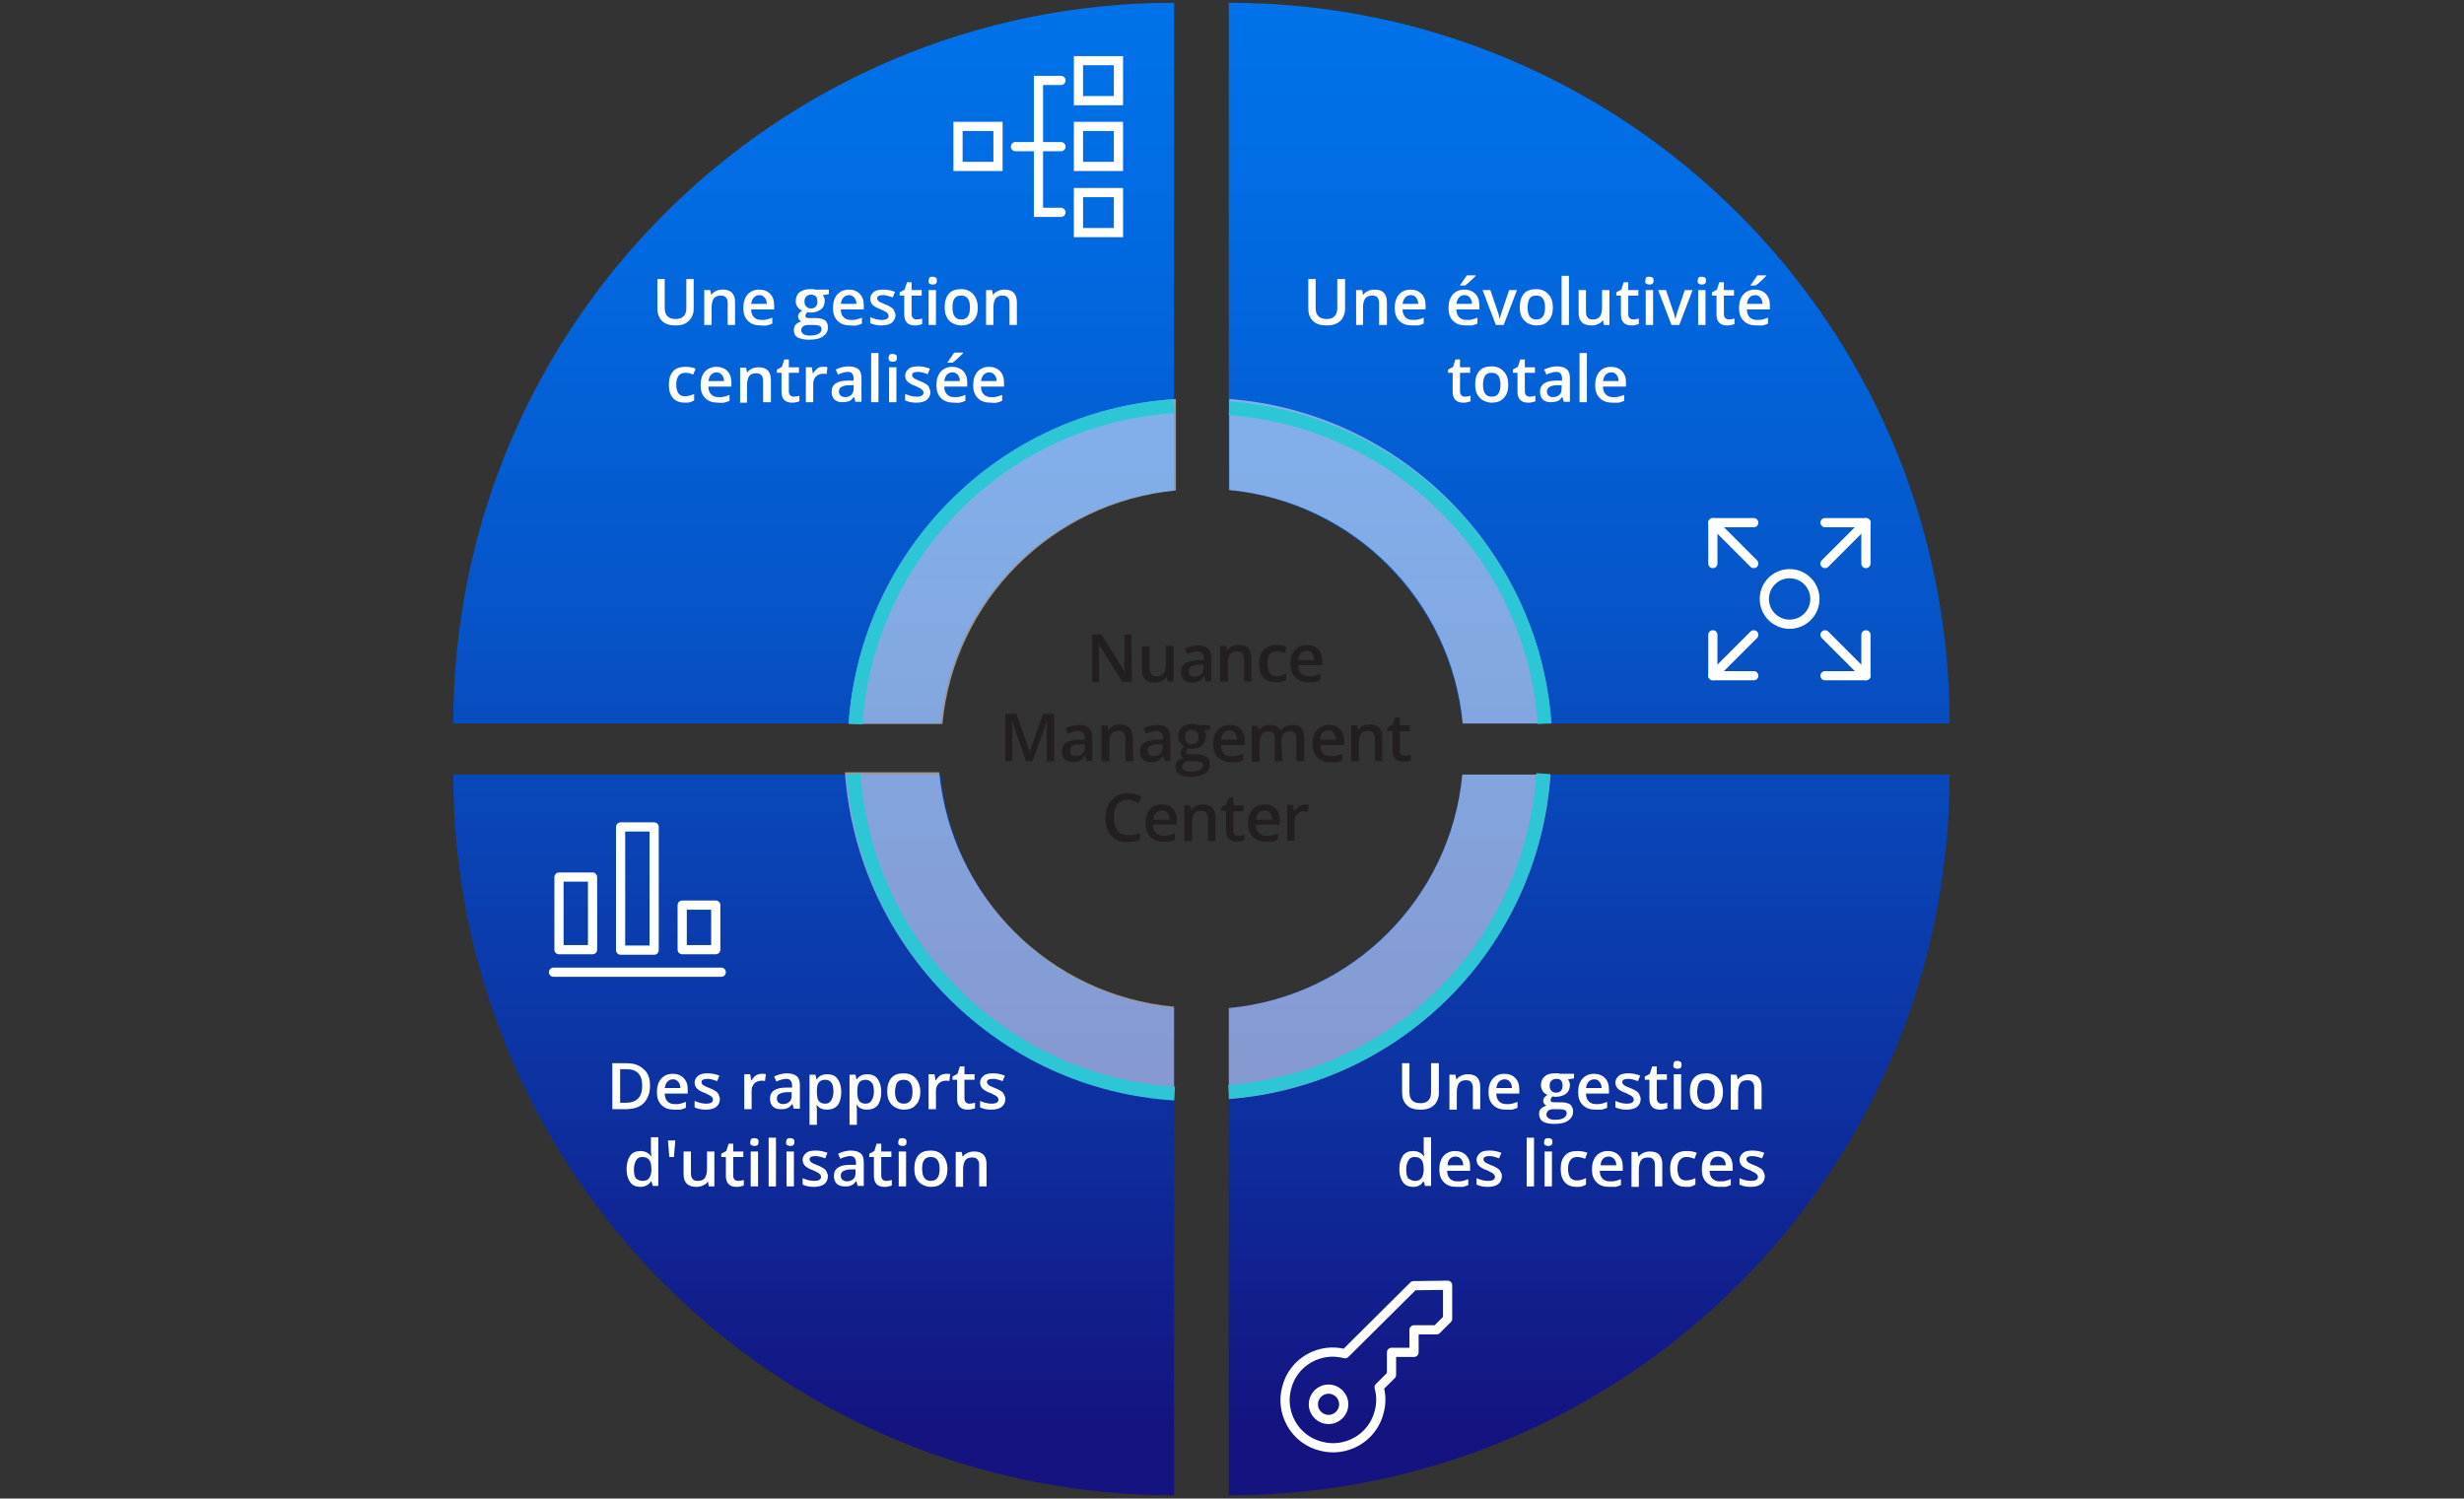 <?xml version="1.0" encoding="utf-8"?>
<!-- Generator: Adobe Illustrator 27.1.1, SVG Export Plug-In . SVG Version: 6.00 Build 0)  -->
<svg version="1.1" id="Layer_1" xmlns="http://www.w3.org/2000/svg" xmlns:xlink="http://www.w3.org/1999/xlink" x="0px" y="0px"
	 viewBox="0 0 536 326" style="enable-background:new 0 0 536 326;" xml:space="preserve">
<rect x="0" y="0" width="536" height="326" fill="#333333" stroke="none"/>
<style type="text/css">
	.st0{fill:url(#SVGID_1_);}
	.st1{fill:url(#SVGID_00000036931364867108033200000015259277505181785993_);}
	.st2{fill:url(#SVGID_00000033339127449176871890000010169187701661661853_);}
	.st3{fill:url(#SVGID_00000121277279571506375790000000658182063993252494_);}
	.st4{opacity:0.5;fill:#FFFFFF;enable-background:new    ;}
	.st5{fill:none;stroke:#2DC6D6;stroke-width:3;stroke-miterlimit:10;}
	.st6{fill:#231F20;}
	.st7{fill:none;stroke:#2DC6D6;stroke-width:3;stroke-linejoin:bevel;}
	.st8{fill:none;stroke:#FFFFFF;stroke-width:2;stroke-linecap:round;stroke-linejoin:round;}
	.st9{fill:none;stroke:#FFFFFF;stroke-width:2;stroke-linecap:round;stroke-miterlimit:10;}
	.st10{fill:#FFFFFF;}
</style>
<linearGradient id="SVGID_1_" gradientUnits="userSpaceOnUse" x1="177" y1="516.88" x2="177" y2="827.98" gradientTransform="matrix(1 0 0 1 0 -516)">
	<stop  offset="0" style="stop-color:#0073EA"/>
	<stop  offset="0.16" style="stop-color:#016AE1"/>
	<stop  offset="0.43" style="stop-color:#0654C8"/>
	<stop  offset="0.76" style="stop-color:#0D31A1"/>
	<stop  offset="1" style="stop-color:#141380"/>
</linearGradient>
<path class="st0" d="M204.6,168.5h-106c0,86.6,70.2,156.8,156.8,156.8v-106C228.5,216.8,207.2,195.4,204.6,168.5L204.6,168.5z"/>
<linearGradient id="SVGID_00000084517403895738845730000013798464051854967950_" gradientUnits="userSpaceOnUse" x1="177" y1="516.88" x2="177" y2="827.98" gradientTransform="matrix(1 0 0 1 0 -516)">
	<stop  offset="0" style="stop-color:#0073EA"/>
	<stop  offset="0.16" style="stop-color:#016AE1"/>
	<stop  offset="0.43" style="stop-color:#0654C8"/>
	<stop  offset="0.76" style="stop-color:#0D31A1"/>
	<stop  offset="1" style="stop-color:#141380"/>
</linearGradient>
<path style="fill:url(#SVGID_00000084517403895738845730000013798464051854967950_);" d="M255.4,106.7V0.6
	c-86.6,0-156.8,70.2-156.8,156.8h106C207.2,130.6,228.5,109.2,255.4,106.7z"/>
<linearGradient id="SVGID_00000075163896140572831510000007926194960190753976_" gradientUnits="userSpaceOnUse" x1="345.7" y1="516.88" x2="345.7" y2="827.98" gradientTransform="matrix(1 0 0 1 0 -516)">
	<stop  offset="0" style="stop-color:#0073EA"/>
	<stop  offset="0.16" style="stop-color:#016AE1"/>
	<stop  offset="0.43" style="stop-color:#0654C8"/>
	<stop  offset="0.76" style="stop-color:#0D31A1"/>
	<stop  offset="1" style="stop-color:#141380"/>
</linearGradient>
<path style="fill:url(#SVGID_00000075163896140572831510000007926194960190753976_);" d="M318.1,157.4h106
	c0-86.6-70.2-156.8-156.8-156.8v106C294.1,109.2,315.5,130.6,318.1,157.4L318.1,157.4z"/>
<linearGradient id="SVGID_00000116919302489742710470000011574720728250900150_" gradientUnits="userSpaceOnUse" x1="345.7" y1="516.88" x2="345.7" y2="827.98" gradientTransform="matrix(1 0 0 1 0 -516)">
	<stop  offset="0" style="stop-color:#0073EA"/>
	<stop  offset="0.16" style="stop-color:#016AE1"/>
	<stop  offset="0.43" style="stop-color:#0654C8"/>
	<stop  offset="0.76" style="stop-color:#0D31A1"/>
	<stop  offset="1" style="stop-color:#141380"/>
</linearGradient>
<path style="fill:url(#SVGID_00000116919302489742710470000011574720728250900150_);" d="M267.3,219.3v106
	c86.6,0,156.8-70.2,156.8-156.8h-106C315.5,195.4,294.1,216.7,267.3,219.3L267.3,219.3z"/>
<path class="st4" d="M184.6,157.5H205c2.6-26.9,23.9-48.2,50.8-50.8V86.8C217.7,89.2,187.3,119.5,184.6,157.5z"/>
<path class="st4" d="M337.3,168.5h-19.2c-2.5,26.9-23.9,48.3-50.8,50.8v19.8C304.8,236.2,334.7,206.1,337.3,168.5z"/>
<path class="st4" d="M337.4,157.4c-2.6-37.6-32.5-67.7-70-70.6v19.8c26.9,2.5,48.3,23.9,50.8,50.8H337.4z"/>
<path class="st4" d="M204.3,168h-20.5c2.7,38.2,33.3,68.7,71.6,71v-20C228.4,216.5,206.9,195.1,204.3,168z"/>
<path class="st5" d="M255.3,88.4c-37.1,2.3-66.6,32.1-69.2,69.1"/>
<path class="st5" d="M267.3,237.5c36.6-2.8,65.9-32,68.4-69.2"/>
<path class="st5" d="M336,157.4c-2.6-36.7-32-65.8-68.6-68.6"/>
<g>
	<path class="st6" d="M246.2,148.3h-2.1l-5.1-8.2h0v0.5c0.1,0.9,0.1,1.7,0.1,2.4v5.4h-1.5V138h2l5.1,8.2l0,0c0-0.1,0-0.5-0.1-1.2
		s0-1.2,0-1.6V138h1.5L246.2,148.3L246.2,148.3z"/>
	<path class="st6" d="M254,148.3l-0.2-1h-0.1c-0.2,0.4-0.6,0.6-1,0.9c-0.4,0.2-0.9,0.3-1.5,0.3c-0.9,0-1.6-0.2-2.1-0.7
		s-0.7-1.2-0.7-2.1v-5.1h1.7v4.8c0,0.6,0.1,1,0.4,1.3c0.2,0.3,0.6,0.4,1.1,0.4c0.7,0,1.2-0.2,1.5-0.6c0.3-0.4,0.5-1.1,0.5-2.1v-3.9
		h1.7v7.8L254,148.3L254,148.3z"/>
	<path class="st6" d="M262.3,148.3l-0.3-1.1h-0.1c-0.4,0.5-0.8,0.8-1.1,1s-0.9,0.3-1.5,0.3c-0.8,0-1.4-0.2-1.8-0.6s-0.6-1-0.6-1.8
		s0.3-1.4,0.9-1.8s1.5-0.6,2.7-0.7h1.4v-0.4c0-0.5-0.1-0.9-0.4-1.1s-0.6-0.4-1.1-0.4c-0.4,0-0.8,0.1-1.1,0.2s-0.7,0.3-1.1,0.4
		l-0.5-1.2c0.4-0.2,0.9-0.4,1.4-0.5s1-0.2,1.4-0.2c1,0,1.7,0.2,2.2,0.6c0.5,0.4,0.8,1.1,0.8,2v5.2L262.3,148.3L262.3,148.3z
		 M259.8,147.2c0.6,0,1.1-0.2,1.5-0.5s0.5-0.8,0.5-1.4v-0.7h-1c-0.8,0-1.4,0.2-1.7,0.4s-0.5,0.6-0.5,1.1c0,0.4,0.1,0.6,0.3,0.8
		S259.4,147.2,259.8,147.2L259.8,147.2z"/>
	<path class="st6" d="M272.3,148.3h-1.7v-4.8c0-0.6-0.1-1.1-0.4-1.4s-0.6-0.4-1.1-0.4c-0.7,0-1.2,0.2-1.5,0.6
		c-0.3,0.4-0.5,1.1-0.5,2.1v3.9h-1.7v-7.8h1.3l0.2,1h0.1c0.2-0.4,0.6-0.7,1-0.9s0.9-0.3,1.4-0.3c1.9,0,2.8,0.9,2.8,2.9v5.1H272.3z"
		/>
	<path class="st6" d="M277.5,148.4c-1.2,0-2.1-0.3-2.7-1s-0.9-1.7-0.9-3s0.3-2.3,1-3s1.6-1.1,2.8-1.1c0.8,0,1.6,0.1,2.2,0.5
		l-0.5,1.3c-0.7-0.3-1.3-0.4-1.7-0.4c-1.4,0-2,0.9-2,2.7c0,0.9,0.2,1.5,0.5,2s0.8,0.7,1.5,0.7s1.4-0.2,2.1-0.6v1.4
		c-0.3,0.2-0.6,0.3-1,0.4S278,148.4,277.5,148.4L277.5,148.4z"/>
	<path class="st6" d="M284.6,148.4c-1.2,0-2.2-0.4-2.9-1.1c-0.7-0.7-1-1.7-1-2.9s0.3-2.3,1-3c0.6-0.7,1.5-1.1,2.6-1.1
		c1,0,1.8,0.3,2.4,0.9s0.9,1.5,0.9,2.6v0.9h-5.2c0,0.8,0.2,1.3,0.6,1.8c0.4,0.4,0.9,0.6,1.6,0.6c0.5,0,0.9,0,1.3-0.1
		s0.8-0.2,1.3-0.4v1.4c-0.4,0.2-0.8,0.3-1.2,0.4C285.6,148.4,285.1,148.5,284.6,148.4L284.6,148.4z M284.3,141.6
		c-0.5,0-1,0.2-1.3,0.5s-0.5,0.8-0.6,1.5h3.5c0-0.6-0.2-1.1-0.5-1.5S284.8,141.6,284.3,141.6L284.3,141.6z"/>
	<path class="st6" d="M223.2,165.6l-3-8.6h-0.1c0.1,1.3,0.1,2.5,0.1,3.6v5h-1.5v-10.3h2.4l2.9,8.2l0,0l2.9-8.2h2.4v10.3h-1.6v-5.1
		c0-0.5,0-1.2,0-2s0.1-1.3,0.1-1.5h-0.1l-3.1,8.6H223.2L223.2,165.6z"/>
	<path class="st6" d="M236.4,165.6l-0.3-1.1H236c-0.4,0.5-0.8,0.8-1.1,1s-0.9,0.3-1.5,0.3c-0.8,0-1.4-0.2-1.8-0.6s-0.6-1-0.6-1.8
		s0.3-1.4,0.9-1.8c0.6-0.4,1.5-0.6,2.7-0.7h1.4v-0.4c0-0.5-0.1-0.9-0.4-1.1c-0.2-0.2-0.6-0.4-1.1-0.4c-0.4,0-0.8,0.1-1.1,0.2
		s-0.7,0.3-1.1,0.4l-0.5-1.2c0.4-0.2,0.9-0.4,1.4-0.5s1-0.2,1.4-0.2c1,0,1.7,0.2,2.2,0.6c0.5,0.4,0.8,1.1,0.8,2v5.2L236.4,165.6
		L236.4,165.6z M234,164.5c0.6,0,1.1-0.2,1.4-0.5c0.4-0.3,0.6-0.8,0.6-1.4v-0.7h-1c-0.8,0-1.4,0.2-1.7,0.4c-0.4,0.2-0.5,0.6-0.5,1.1
		c0,0.4,0.1,0.6,0.3,0.8C233.3,164.4,233.6,164.5,234,164.5L234,164.5z"/>
	<path class="st6" d="M246.5,165.6h-1.7v-4.8c0-0.6-0.1-1.1-0.4-1.4s-0.6-0.4-1.1-0.4c-0.7,0-1.2,0.2-1.5,0.6
		c-0.3,0.4-0.5,1.1-0.5,2.1v3.9h-1.7v-7.8h1.3l0.2,1h0.1c0.2-0.4,0.6-0.7,1-0.9s0.9-0.3,1.4-0.3c1.9,0,2.8,0.9,2.8,2.9L246.5,165.6
		L246.5,165.6z"/>
	<path class="st6" d="M253.4,165.6l-0.3-1.1H253c-0.4,0.5-0.8,0.8-1.1,1s-0.9,0.3-1.5,0.3c-0.8,0-1.4-0.2-1.8-0.6s-0.6-1-0.6-1.8
		s0.3-1.4,0.9-1.8c0.6-0.4,1.5-0.6,2.7-0.7h1.4v-0.4c0-0.5-0.1-0.9-0.4-1.1c-0.2-0.2-0.6-0.4-1.1-0.4c-0.4,0-0.8,0.1-1.1,0.2
		s-0.7,0.3-1.1,0.4l-0.5-1.2c0.4-0.2,0.9-0.4,1.4-0.5s1-0.2,1.4-0.2c1,0,1.7,0.2,2.2,0.6c0.5,0.4,0.8,1.1,0.8,2v5.2L253.4,165.6
		L253.4,165.6z M250.9,164.5c0.6,0,1.1-0.2,1.4-0.5c0.4-0.3,0.6-0.8,0.6-1.4v-0.7h-1c-0.8,0-1.4,0.2-1.7,0.4
		c-0.4,0.2-0.5,0.6-0.5,1.1c0,0.4,0.1,0.6,0.3,0.8C250.2,164.4,250.5,164.5,250.9,164.5L250.9,164.5z"/>
	<path class="st6" d="M263.2,157.8v0.9l-1.3,0.2c0.1,0.2,0.2,0.4,0.3,0.6s0.1,0.5,0.1,0.8c0,0.8-0.3,1.4-0.8,1.9s-1.3,0.7-2.3,0.7
		c-0.2,0-0.5,0-0.7-0.1c-0.4,0.2-0.5,0.5-0.5,0.8c0,0.2,0.1,0.3,0.2,0.4s0.5,0.1,0.9,0.1h1.4c0.9,0,1.5,0.2,2,0.6
		c0.5,0.4,0.7,0.9,0.7,1.6c0,0.9-0.4,1.6-1.1,2s-1.8,0.7-3.2,0.7c-1.1,0-1.9-0.2-2.4-0.6c-0.6-0.4-0.8-0.9-0.8-1.6
		c0-0.5,0.1-0.9,0.5-1.2c0.3-0.3,0.7-0.6,1.3-0.7c-0.2-0.1-0.4-0.2-0.5-0.4s-0.2-0.4-0.2-0.7s0.1-0.5,0.2-0.7s0.4-0.4,0.7-0.6
		c-0.4-0.2-0.7-0.5-1-0.9s-0.4-0.9-0.4-1.4c0-0.9,0.3-1.5,0.8-2s1.3-0.7,2.3-0.7c0.2,0,0.5,0,0.7,0.1s0.4,0.1,0.5,0.1L263.2,157.8
		L263.2,157.8z M257.1,166.8c0,0.4,0.2,0.6,0.5,0.8s0.8,0.3,1.4,0.3c0.9,0,1.6-0.1,2-0.4c0.4-0.3,0.7-0.6,0.7-1
		c0-0.3-0.1-0.6-0.4-0.7s-0.7-0.2-1.4-0.2h-1.2c-0.5,0-0.9,0.1-1.1,0.3S257.1,166.5,257.1,166.8L257.1,166.8z M257.8,160.4
		c0,0.5,0.1,0.9,0.4,1.1c0.2,0.3,0.6,0.4,1.1,0.4c1,0,1.4-0.5,1.4-1.5c0-0.5-0.1-0.9-0.4-1.2c-0.2-0.3-0.6-0.4-1.1-0.4
		s-0.8,0.1-1.1,0.4S257.8,159.8,257.8,160.4L257.8,160.4z"/>
	<path class="st6" d="M267.8,165.8c-1.2,0-2.2-0.4-2.9-1.1c-0.7-0.7-1-1.7-1-2.9s0.3-2.3,1-3c0.6-0.7,1.5-1.1,2.6-1.1
		c1,0,1.8,0.3,2.4,0.9c0.6,0.6,0.9,1.5,0.9,2.6v0.9h-5.2c0,0.8,0.2,1.3,0.6,1.8c0.4,0.4,0.9,0.6,1.6,0.6c0.5,0,0.9,0,1.3-0.1
		s0.8-0.2,1.3-0.4v1.4c-0.4,0.2-0.8,0.3-1.2,0.4C268.8,165.8,268.3,165.8,267.8,165.8L267.8,165.8z M267.5,158.9
		c-0.5,0-1,0.2-1.3,0.5s-0.5,0.8-0.6,1.5h3.5c0-0.6-0.2-1.1-0.5-1.5S268,158.9,267.5,158.9L267.5,158.9z"/>
	<path class="st6" d="M279,165.6h-1.7v-4.8c0-0.6-0.1-1-0.3-1.3c-0.2-0.3-0.6-0.4-1.1-0.4c-0.6,0-1.1,0.2-1.4,0.6
		c-0.3,0.4-0.5,1.1-0.5,2.1v3.9h-1.7v-7.8h1.3l0.2,1h0.1c0.2-0.4,0.5-0.7,0.9-0.9s0.9-0.3,1.4-0.3c1.2,0,2,0.4,2.4,1.2h0.1
		c0.2-0.4,0.5-0.7,1-0.9s0.9-0.3,1.4-0.3c0.9,0,1.6,0.2,2,0.7s0.6,1.2,0.6,2.1v5.1H282v-4.8c0-0.6-0.1-1-0.3-1.3
		c-0.2-0.3-0.6-0.4-1.1-0.4c-0.6,0-1.1,0.2-1.4,0.6c-0.3,0.4-0.5,1-0.5,1.9L279,165.6L279,165.6z"/>
	<path class="st6" d="M289.3,165.8c-1.2,0-2.2-0.4-2.8-1.1c-0.7-0.7-1-1.7-1-2.9s0.3-2.3,1-3s1.5-1.1,2.6-1.1c1,0,1.8,0.3,2.4,0.9
		s0.9,1.5,0.9,2.6v0.9h-5.2c0,0.8,0.2,1.3,0.6,1.8c0.4,0.4,0.9,0.6,1.6,0.6c0.5,0,0.9,0,1.3-0.1s0.8-0.2,1.3-0.4v1.4
		c-0.4,0.2-0.8,0.3-1.2,0.4C290.3,165.8,289.8,165.8,289.3,165.8L289.3,165.8z M289,158.9c-0.5,0-1,0.2-1.3,0.5s-0.5,0.8-0.6,1.5
		h3.5c0-0.6-0.2-1.1-0.5-1.5S289.5,158.9,289,158.9L289,158.9z"/>
	<path class="st6" d="M300.8,165.6h-1.7v-4.8c0-0.6-0.1-1.1-0.4-1.4s-0.6-0.4-1.1-0.4c-0.7,0-1.2,0.2-1.5,0.6
		c-0.3,0.4-0.5,1.1-0.5,2.1v3.9h-1.7v-7.8h1.3l0.2,1h0.1c0.2-0.4,0.6-0.7,1-0.9s0.9-0.3,1.4-0.3c1.9,0,2.8,0.9,2.8,2.9v5.1H300.8z"
		/>
	<path class="st6" d="M305.7,164.4c0.4,0,0.8-0.1,1.2-0.2v1.2c-0.2,0.1-0.4,0.1-0.7,0.2c-0.3,0.1-0.6,0.1-0.9,0.1
		c-1.6,0-2.4-0.8-2.4-2.5V159h-1.1v-0.7l1.1-0.6l0.6-1.6h1v1.7h2.2v1.3h-2.2v4.2c0,0.4,0.1,0.7,0.3,0.9
		C305.1,164.3,305.4,164.4,305.7,164.4L305.7,164.4z"/>
	<path class="st6" d="M245.4,174c-1,0-1.7,0.3-2.3,1s-0.8,1.6-0.8,2.8s0.3,2.2,0.8,2.9s1.3,1,2.3,1c0.4,0,0.9,0,1.3-0.1
		c0.4-0.1,0.8-0.2,1.3-0.3v1.4c-0.8,0.3-1.7,0.5-2.8,0.5c-1.5,0-2.7-0.5-3.5-1.4s-1.2-2.2-1.2-3.9c0-1.1,0.2-2,0.6-2.8
		s1-1.4,1.7-1.9c0.7-0.4,1.6-0.6,2.6-0.6c1.1,0,2,0.2,2.9,0.7l-0.6,1.4c-0.4-0.2-0.7-0.3-1.1-0.4C246.2,174,245.8,174,245.4,174
		L245.4,174z"/>
	<path class="st6" d="M253.1,183.1c-1.2,0-2.2-0.4-2.9-1.1c-0.7-0.7-1-1.7-1-2.9s0.3-2.3,0.9-3c0.6-0.7,1.5-1.1,2.6-1.1
		c1,0,1.8,0.3,2.4,0.9c0.6,0.6,0.9,1.5,0.9,2.6v0.9h-5.2c0,0.8,0.2,1.3,0.6,1.8c0.4,0.4,0.9,0.6,1.6,0.6c0.5,0,0.9,0,1.3-0.1
		c0.4-0.1,0.8-0.2,1.3-0.4v1.4c-0.4,0.2-0.8,0.3-1.2,0.4C254.1,183.1,253.6,183.1,253.1,183.1L253.1,183.1z M252.8,176.3
		c-0.5,0-0.9,0.2-1.3,0.5s-0.5,0.8-0.6,1.5h3.5c0-0.6-0.2-1.1-0.5-1.5S253.3,176.3,252.8,176.3L252.8,176.3z"/>
	<path class="st6" d="M264.5,183h-1.7v-4.8c0-0.6-0.1-1.1-0.4-1.4s-0.6-0.4-1.1-0.4c-0.7,0-1.2,0.2-1.5,0.6
		c-0.3,0.4-0.5,1.1-0.5,2.1v3.9h-1.7v-7.8h1.3l0.2,1h0.1c0.2-0.4,0.6-0.7,1-0.9s0.9-0.3,1.4-0.3c1.9,0,2.8,0.9,2.8,2.9v5.1H264.5z"
		/>
	<path class="st6" d="M269.5,181.8c0.4,0,0.8-0.1,1.2-0.2v1.2c-0.2,0.1-0.4,0.1-0.7,0.2c-0.3,0.1-0.6,0.1-0.9,0.1
		c-1.6,0-2.4-0.8-2.4-2.5v-4.2h-1.1v-0.7l1.1-0.6l0.6-1.6h1v1.7h2.2v1.3h-2.2v4.2c0,0.4,0.1,0.7,0.3,0.9
		C268.9,181.7,269.1,181.8,269.5,181.8z"/>
	<path class="st6" d="M275.4,183.1c-1.2,0-2.2-0.4-2.9-1.1c-0.7-0.7-1-1.7-1-2.9s0.3-2.3,1-3c0.6-0.7,1.5-1.1,2.6-1.1
		c1,0,1.8,0.3,2.4,0.9c0.6,0.6,0.9,1.5,0.9,2.6v0.9h-5.2c0,0.8,0.2,1.3,0.6,1.8c0.4,0.4,0.9,0.6,1.6,0.6c0.5,0,0.9,0,1.3-0.1
		s0.8-0.2,1.3-0.4v1.4c-0.4,0.2-0.8,0.3-1.2,0.4C276.4,183.1,275.9,183.1,275.4,183.1L275.4,183.1z M275.1,176.3
		c-0.5,0-1,0.2-1.3,0.5s-0.5,0.8-0.6,1.5h3.5c0-0.6-0.2-1.1-0.5-1.5S275.6,176.3,275.1,176.3L275.1,176.3z"/>
	<path class="st6" d="M283.9,175c0.3,0,0.6,0,0.8,0.1l-0.2,1.5c-0.2-0.1-0.5-0.1-0.7-0.1c-0.7,0-1.2,0.2-1.6,0.6s-0.6,1-0.6,1.7v4.1
		H280v-7.8h1.3l0.2,1.4h0.1c0.3-0.5,0.6-0.8,1-1.1C283,175.2,283.5,175,283.9,175L283.9,175z"/>
</g>
<path class="st7" d="M185.7,168.4c2.6,37.2,32.4,67.2,69.8,69.5"/>
<g>
	<line class="st8" x1="120.4" y1="211.5" x2="156.9" y2="211.5"/>
	<rect x="121.6" y="190.8" class="st8" width="7.3" height="15.8"/>
	<rect x="135" y="179.9" class="st8" width="7.3" height="26.8"/>
	<rect x="148.4" y="196.9" class="st8" width="7.3" height="9.7"/>
</g>
<g>
	<path class="st8" d="M307.5,279.7l-14.9,14.8c-5.5-1.5-11.3,1.8-12.7,7.4c-1.5,5.5,1.8,11.3,7.4,12.7c5.5,1.5,11.3-1.8,12.7-7.4
		c0.5-1.8,0.5-3.6,0-5.4l2.7-2.7v-4.9h4.9v-4.9h4.9l2.4-2.4v-7.3L307.5,279.7L307.5,279.7z"/>
	<circle class="st8" cx="289" cy="305.5" r="3.3"/>
</g>
<g>
	<line class="st8" x1="397" y1="122.6" x2="405.9" y2="113.7"/>
	<polyline class="st8" points="397,113.7 405.9,113.7 405.9,122.6 	"/>
	<line class="st8" x1="381.5" y1="122.6" x2="372.6" y2="113.7"/>
	<polyline class="st8" points="381.5,113.7 372.6,113.7 372.6,122.6 	"/>
	<line class="st8" x1="397" y1="138.1" x2="405.9" y2="147"/>
	<polyline class="st8" points="397,147 405.9,147 405.9,138.1 	"/>
	<line class="st8" x1="381.5" y1="138.1" x2="372.6" y2="147"/>
	<polyline class="st8" points="381.5,147 372.6,147 372.6,138.1 	"/>
	<circle class="st8" cx="389.3" cy="130.3" r="5.5"/>
</g>
<g>
	<rect x="234.6" y="41.9" class="st9" width="8.7" height="8.7"/>
	<rect x="234.6" y="27.5" class="st9" width="8.7" height="8.7"/>
	<rect x="208.4" y="27.5" class="st9" width="8.7" height="8.7"/>
	<rect x="234.6" y="13.2" class="st9" width="8.7" height="8.7"/>
	<line class="st9" x1="220.9" y1="31.9" x2="230.8" y2="31.9"/>
	<polyline class="st9" points="230.8,46.2 225.9,46.2 225.9,17.5 230.8,17.5 	"/>
</g>
<g>
	<path class="st10" d="M150.9,60.7v6.5c0,0.7-0.2,1.4-0.5,1.9s-0.8,1-1.4,1.3s-1.3,0.4-2.1,0.4c-1.2,0-2.2-0.3-2.9-1s-1-1.6-1-2.7
		v-6.4h1.6V67c0,0.8,0.2,1.4,0.6,1.8s1,0.6,1.8,0.6c1.5,0,2.3-0.8,2.3-2.4v-6.3H150.9z"/>
	<path class="st10" d="M159.9,70.7h-1.6V66c0-0.6-0.1-1-0.4-1.3s-0.6-0.4-1.1-0.4c-0.7,0-1.2,0.2-1.5,0.6s-0.5,1.1-0.5,2v3.8h-1.6
		v-7.6h1.3l0.2,1h0.1c0.2-0.4,0.6-0.6,1-0.8s0.9-0.3,1.4-0.3c1.8,0,2.7,0.9,2.7,2.8V70.7z"/>
	<path class="st10" d="M165.5,70.8c-1.2,0-2.1-0.3-2.8-1s-1-1.6-1-2.8c0-1.2,0.3-2.2,0.9-2.9s1.5-1.1,2.5-1.1c1,0,1.8,0.3,2.4,0.9
		s0.9,1.4,0.9,2.5v0.9h-5c0,0.7,0.2,1.3,0.6,1.7s0.9,0.6,1.6,0.6c0.4,0,0.9,0,1.2-0.1s0.8-0.2,1.2-0.4v1.3c-0.4,0.2-0.8,0.3-1.2,0.4
		S166,70.8,165.5,70.8z M165.2,64.2c-0.5,0-0.9,0.2-1.2,0.5s-0.5,0.8-0.6,1.4h3.4c0-0.6-0.2-1.1-0.5-1.4S165.7,64.2,165.2,64.2z"/>
	<path class="st10" d="M180.3,63.1V64l-1.3,0.2c0.1,0.2,0.2,0.4,0.3,0.6s0.1,0.5,0.1,0.7c0,0.8-0.3,1.4-0.8,1.8s-1.3,0.7-2.2,0.7
		c-0.2,0-0.5,0-0.7-0.1c-0.3,0.2-0.5,0.5-0.5,0.8c0,0.2,0.1,0.3,0.2,0.4s0.5,0.1,0.9,0.1h1.3c0.8,0,1.5,0.2,1.9,0.5s0.6,0.9,0.6,1.5
		c0,0.9-0.4,1.5-1.1,2s-1.7,0.7-3.1,0.7c-1,0-1.8-0.2-2.4-0.5s-0.8-0.9-0.8-1.6c0-0.5,0.1-0.9,0.4-1.2s0.7-0.5,1.2-0.7
		c-0.2-0.1-0.4-0.2-0.5-0.4s-0.2-0.4-0.2-0.6c0-0.3,0.1-0.5,0.2-0.7s0.4-0.4,0.7-0.6c-0.4-0.2-0.7-0.4-1-0.8s-0.4-0.8-0.4-1.3
		c0-0.8,0.3-1.5,0.8-1.9s1.3-0.7,2.2-0.7c0.2,0,0.4,0,0.7,0s0.4,0.1,0.5,0.1H180.3z M174.3,71.9c0,0.3,0.2,0.6,0.5,0.8
		s0.8,0.3,1.3,0.3c0.9,0,1.5-0.1,2-0.4s0.6-0.6,0.6-1c0-0.3-0.1-0.6-0.4-0.7s-0.7-0.2-1.3-0.2h-1.2c-0.5,0-0.8,0.1-1.1,0.3
		S174.3,71.5,174.3,71.9z M175,65.6c0,0.5,0.1,0.8,0.4,1.1s0.6,0.4,1,0.4c0.9,0,1.4-0.5,1.4-1.5c0-0.5-0.1-0.9-0.3-1.1
		s-0.6-0.4-1-0.4c-0.5,0-0.8,0.1-1.1,0.4S175,65.1,175,65.6z"/>
	<path class="st10" d="M185,70.8c-1.2,0-2.1-0.3-2.8-1s-1-1.6-1-2.8c0-1.2,0.3-2.2,0.9-2.9s1.5-1.1,2.5-1.1c1,0,1.8,0.3,2.4,0.9
		s0.9,1.4,0.9,2.5v0.9h-5c0,0.7,0.2,1.3,0.6,1.7s0.9,0.6,1.6,0.6c0.4,0,0.9,0,1.2-0.1s0.8-0.2,1.2-0.4v1.3c-0.4,0.2-0.8,0.3-1.2,0.4
		S185.5,70.8,185,70.8z M184.7,64.2c-0.5,0-0.9,0.2-1.2,0.5s-0.5,0.8-0.6,1.4h3.4c0-0.6-0.2-1.1-0.5-1.4S185.2,64.2,184.7,64.2z"/>
	<path class="st10" d="M194.8,68.5c0,0.7-0.3,1.3-0.8,1.7s-1.3,0.6-2.3,0.6c-1,0-1.8-0.2-2.4-0.5V69c0.9,0.4,1.7,0.6,2.5,0.6
		c1,0,1.5-0.3,1.5-0.9c0-0.2-0.1-0.4-0.2-0.5s-0.3-0.3-0.5-0.4s-0.6-0.3-1-0.5c-0.9-0.3-1.5-0.7-1.8-1s-0.5-0.8-0.5-1.3
		c0-0.6,0.3-1.1,0.8-1.5s1.2-0.5,2.1-0.5c0.9,0,1.7,0.2,2.5,0.5l-0.5,1.2c-0.8-0.3-1.5-0.5-2.1-0.5c-0.8,0-1.3,0.2-1.3,0.7
		c0,0.2,0.1,0.4,0.3,0.6s0.7,0.4,1.4,0.7c0.6,0.2,1.1,0.5,1.4,0.7s0.5,0.4,0.6,0.7S194.8,68.2,194.8,68.5z"/>
	<path class="st10" d="M199.4,69.5c0.4,0,0.8-0.1,1.2-0.2v1.2c-0.2,0.1-0.4,0.1-0.7,0.2s-0.6,0.1-0.9,0.1c-1.5,0-2.3-0.8-2.3-2.4
		v-4.1h-1v-0.7l1.1-0.6l0.5-1.6h1v1.7h2.2v1.2h-2.2v4c0,0.4,0.1,0.7,0.3,0.9S199,69.5,199.4,69.5z"/>
	<path class="st10" d="M202,61.1c0-0.3,0.1-0.5,0.2-0.7s0.4-0.2,0.7-0.2c0.3,0,0.5,0.1,0.7,0.2s0.2,0.4,0.2,0.7
		c0,0.3-0.1,0.5-0.2,0.6s-0.4,0.2-0.7,0.2c-0.3,0-0.5-0.1-0.7-0.2S202,61.4,202,61.1z M203.7,70.7H202v-7.6h1.6V70.7z"/>
	<path class="st10" d="M212.7,66.9c0,1.2-0.3,2.2-1,2.9s-1.5,1-2.6,1c-0.7,0-1.3-0.2-1.9-0.5s-1-0.8-1.3-1.4s-0.4-1.3-0.4-2.1
		c0-1.2,0.3-2.2,0.9-2.9s1.5-1,2.7-1c1.1,0,2,0.4,2.6,1.1S212.7,65.7,212.7,66.9z M207.2,66.9c0,1.7,0.6,2.6,1.9,2.6
		c1.3,0,1.9-0.9,1.9-2.6c0-1.7-0.6-2.6-1.9-2.6c-0.7,0-1.2,0.2-1.5,0.7S207.2,66,207.2,66.9z"/>
	<path class="st10" d="M221.2,70.7h-1.6V66c0-0.6-0.1-1-0.4-1.3s-0.6-0.4-1.1-0.4c-0.7,0-1.2,0.2-1.5,0.6s-0.5,1.1-0.5,2v3.8h-1.6
		v-7.6h1.3l0.2,1h0.1c0.2-0.4,0.6-0.6,1-0.8s0.9-0.3,1.4-0.3c1.8,0,2.7,0.9,2.7,2.8V70.7z"/>
	<path class="st10" d="M149,87.6c-1.1,0-2-0.3-2.6-1s-0.9-1.6-0.9-2.9c0-1.3,0.3-2.2,0.9-2.9s1.5-1,2.7-1c0.8,0,1.5,0.1,2.2,0.4
		l-0.5,1.3c-0.7-0.3-1.2-0.4-1.7-0.4c-1.3,0-2,0.9-2,2.6c0,0.8,0.2,1.5,0.5,1.9s0.8,0.6,1.4,0.6c0.7,0,1.4-0.2,2-0.5v1.4
		c-0.3,0.2-0.6,0.3-0.9,0.4S149.5,87.6,149,87.6z"/>
	<path class="st10" d="M156.2,87.6c-1.2,0-2.1-0.3-2.8-1s-1-1.6-1-2.8c0-1.2,0.3-2.2,0.9-2.9s1.5-1.1,2.5-1.1c1,0,1.8,0.3,2.4,0.9
		s0.9,1.4,0.9,2.5v0.9h-5c0,0.7,0.2,1.3,0.6,1.7s0.9,0.6,1.6,0.6c0.4,0,0.9,0,1.2-0.1s0.8-0.2,1.2-0.4v1.3c-0.4,0.2-0.8,0.3-1.2,0.4
		S156.7,87.6,156.2,87.6z M155.9,81c-0.5,0-0.9,0.2-1.2,0.5s-0.5,0.8-0.6,1.4h3.4c0-0.6-0.2-1.1-0.5-1.4S156.4,81,155.9,81z"/>
	<path class="st10" d="M167.6,87.5H166v-4.6c0-0.6-0.1-1-0.4-1.3s-0.6-0.4-1.1-0.4c-0.7,0-1.2,0.2-1.5,0.6s-0.5,1.1-0.5,2v3.8H161
		v-7.6h1.3l0.2,1h0.1c0.2-0.4,0.6-0.6,1-0.8s0.9-0.3,1.4-0.3c1.8,0,2.7,0.9,2.7,2.8V87.5z"/>
	<path class="st10" d="M172.7,86.3c0.4,0,0.8-0.1,1.2-0.2v1.2c-0.2,0.1-0.4,0.1-0.7,0.2s-0.6,0.1-0.9,0.1c-1.5,0-2.3-0.8-2.3-2.4
		v-4.1h-1v-0.7l1.1-0.6l0.5-1.6h1v1.7h2.2v1.2h-2.2v4c0,0.4,0.1,0.7,0.3,0.9S172.4,86.3,172.7,86.3z"/>
	<path class="st10" d="M179.2,79.8c0.3,0,0.6,0,0.8,0.1l-0.2,1.5c-0.2-0.1-0.5-0.1-0.7-0.1c-0.6,0-1.2,0.2-1.6,0.6s-0.6,1-0.6,1.6v4
		h-1.6v-7.6h1.3l0.2,1.3h0.1c0.3-0.5,0.6-0.8,1-1.1S178.7,79.8,179.2,79.8z"/>
	<path class="st10" d="M186.1,87.5l-0.3-1.1h-0.1c-0.4,0.5-0.7,0.8-1.1,0.9s-0.8,0.2-1.4,0.2c-0.7,0-1.3-0.2-1.7-0.6s-0.6-1-0.6-1.7
		c0-0.8,0.3-1.4,0.9-1.8s1.5-0.6,2.6-0.6l1.3,0v-0.4c0-0.5-0.1-0.8-0.3-1.1s-0.6-0.4-1-0.4c-0.4,0-0.8,0.1-1.1,0.2s-0.7,0.2-1,0.4
		l-0.5-1.1c0.4-0.2,0.9-0.4,1.3-0.5s0.9-0.2,1.4-0.2c1,0,1.7,0.2,2.2,0.6s0.7,1.1,0.7,2v5.1H186.1z M183.8,86.4
		c0.6,0,1.1-0.2,1.4-0.5s0.5-0.8,0.5-1.4v-0.7l-1,0c-0.8,0-1.3,0.2-1.7,0.4s-0.5,0.6-0.5,1c0,0.3,0.1,0.6,0.3,0.8
		S183.4,86.4,183.8,86.4z"/>
	<path class="st10" d="M191.1,87.5h-1.6V76.8h1.6V87.5z"/>
	<path class="st10" d="M193.3,77.9c0-0.3,0.1-0.5,0.2-0.7s0.4-0.2,0.7-0.2c0.3,0,0.5,0.1,0.7,0.2s0.2,0.4,0.2,0.7
		c0,0.3-0.1,0.5-0.2,0.6s-0.4,0.2-0.7,0.2c-0.3,0-0.5-0.1-0.7-0.2S193.3,78.2,193.3,77.9z M195,87.5h-1.6v-7.6h1.6V87.5z"/>
	<path class="st10" d="M202.4,85.3c0,0.7-0.3,1.3-0.8,1.7s-1.3,0.6-2.3,0.6c-1,0-1.8-0.2-2.4-0.5v-1.4c0.9,0.4,1.7,0.6,2.5,0.6
		c1,0,1.5-0.3,1.5-0.9c0-0.2-0.1-0.4-0.2-0.5s-0.3-0.3-0.5-0.4s-0.6-0.3-1-0.5c-0.9-0.3-1.5-0.7-1.8-1s-0.5-0.8-0.5-1.3
		c0-0.6,0.3-1.1,0.8-1.5s1.2-0.5,2.1-0.5c0.9,0,1.7,0.2,2.5,0.5l-0.5,1.2c-0.8-0.3-1.5-0.5-2.1-0.5c-0.8,0-1.3,0.2-1.3,0.7
		c0,0.2,0.1,0.4,0.3,0.6s0.7,0.4,1.4,0.7c0.6,0.2,1.1,0.5,1.4,0.7s0.5,0.4,0.6,0.7S202.4,85,202.4,85.3z"/>
	<path class="st10" d="M207.5,87.6c-1.2,0-2.1-0.3-2.8-1s-1-1.6-1-2.8c0-1.2,0.3-2.2,0.9-2.9s1.5-1.1,2.5-1.1c1,0,1.8,0.3,2.4,0.9
		s0.9,1.4,0.9,2.5v0.9h-5c0,0.7,0.2,1.3,0.6,1.7s0.9,0.6,1.6,0.6c0.4,0,0.9,0,1.2-0.1s0.8-0.2,1.2-0.4v1.3c-0.4,0.2-0.8,0.3-1.2,0.4
		S208,87.6,207.5,87.6z M207.2,81c-0.5,0-0.9,0.2-1.2,0.5s-0.5,0.8-0.6,1.4h3.4c0-0.6-0.2-1.1-0.5-1.4S207.7,81,207.2,81z M206.1,79
		v-0.2c0.3-0.3,0.5-0.7,0.8-1.1s0.5-0.7,0.7-1h1.9v0.1c-0.2,0.3-0.6,0.6-1.1,1.1s-0.9,0.8-1.2,1H206.1z"/>
	<path class="st10" d="M215.5,87.6c-1.2,0-2.1-0.3-2.8-1s-1-1.6-1-2.8c0-1.2,0.3-2.2,0.9-2.9s1.5-1.1,2.5-1.1c1,0,1.8,0.3,2.4,0.9
		s0.9,1.4,0.9,2.5v0.9h-5c0,0.7,0.2,1.3,0.6,1.7s0.9,0.6,1.6,0.6c0.4,0,0.9,0,1.2-0.1s0.8-0.2,1.2-0.4v1.3c-0.4,0.2-0.8,0.3-1.2,0.4
		S216,87.6,215.5,87.6z M215.2,81c-0.5,0-0.9,0.2-1.2,0.5s-0.5,0.8-0.6,1.4h3.4c0-0.6-0.2-1.1-0.5-1.4S215.7,81,215.2,81z"/>
</g>
<g>
	<path class="st10" d="M292.6,60.7v6.5c0,0.7-0.2,1.4-0.5,1.9c-0.3,0.6-0.8,1-1.4,1.3c-0.6,0.3-1.3,0.4-2.2,0.4
		c-1.2,0-2.2-0.3-2.9-1c-0.7-0.7-1-1.6-1-2.7v-6.4h1.6V67c0,0.8,0.2,1.4,0.6,1.8s1,0.6,1.8,0.6c1.5,0,2.3-0.8,2.3-2.4v-6.3H292.6z"
		/>
	<path class="st10" d="M301.6,70.7H300V66c0-0.6-0.1-1-0.4-1.3c-0.2-0.3-0.6-0.4-1.1-0.4c-0.7,0-1.2,0.2-1.5,0.6s-0.5,1.1-0.5,2v3.8
		H295v-7.6h1.3l0.2,1h0.1c0.2-0.4,0.6-0.6,1-0.8c0.4-0.2,0.9-0.3,1.4-0.3c1.8,0,2.7,0.9,2.7,2.8V70.7z"/>
	<path class="st10" d="M307.2,70.8c-1.2,0-2.1-0.3-2.8-1s-1-1.6-1-2.8c0-1.2,0.3-2.2,0.9-2.9s1.5-1.1,2.5-1.1c1,0,1.8,0.3,2.4,0.9
		c0.6,0.6,0.9,1.4,0.9,2.5v0.9h-5c0,0.7,0.2,1.3,0.6,1.7c0.4,0.4,0.9,0.6,1.6,0.6c0.4,0,0.9,0,1.2-0.1c0.4-0.1,0.8-0.2,1.2-0.4v1.3
		c-0.4,0.2-0.8,0.3-1.2,0.4C308.1,70.8,307.7,70.8,307.2,70.8z M306.9,64.2c-0.5,0-0.9,0.2-1.2,0.5s-0.5,0.8-0.6,1.4h3.4
		c0-0.6-0.2-1.1-0.5-1.4C307.8,64.4,307.4,64.2,306.9,64.2z"/>
	<path class="st10" d="M318.9,70.8c-1.2,0-2.1-0.3-2.8-1s-1-1.6-1-2.8c0-1.2,0.3-2.2,0.9-2.9s1.5-1.1,2.5-1.1c1,0,1.8,0.3,2.4,0.9
		c0.6,0.6,0.9,1.4,0.9,2.5v0.9h-5c0,0.7,0.2,1.3,0.6,1.7c0.4,0.4,0.9,0.6,1.6,0.6c0.4,0,0.9,0,1.2-0.1c0.4-0.1,0.8-0.2,1.2-0.4v1.3
		c-0.4,0.2-0.8,0.3-1.2,0.4C319.8,70.8,319.4,70.8,318.9,70.8z M318.6,64.2c-0.5,0-0.9,0.2-1.2,0.5s-0.5,0.8-0.6,1.4h3.4
		c0-0.6-0.2-1.1-0.5-1.4C319.5,64.4,319.1,64.2,318.6,64.2z M317.6,62.2V62c0.3-0.3,0.5-0.7,0.8-1.1c0.3-0.4,0.5-0.7,0.7-1h1.9v0.1
		c-0.2,0.3-0.6,0.6-1.1,1.1s-0.9,0.8-1.2,1H317.6z"/>
	<path class="st10" d="M325.4,70.7l-2.9-7.6h1.7l1.5,4.4c0.3,0.7,0.4,1.3,0.5,1.8h0.1c0-0.3,0.2-0.9,0.5-1.8l1.5-4.4h1.7l-2.9,7.6
		H325.4z"/>
	<path class="st10" d="M337.8,66.9c0,1.2-0.3,2.2-1,2.9c-0.6,0.7-1.5,1-2.6,1c-0.7,0-1.3-0.2-1.9-0.5c-0.5-0.3-1-0.8-1.3-1.4
		c-0.3-0.6-0.4-1.3-0.4-2.1c0-1.2,0.3-2.2,0.9-2.9s1.5-1,2.7-1c1.1,0,2,0.4,2.6,1.1C337.5,64.7,337.8,65.7,337.8,66.9z M332.3,66.9
		c0,1.7,0.6,2.6,1.9,2.6c1.3,0,1.9-0.9,1.9-2.6c0-1.7-0.6-2.6-1.9-2.6c-0.7,0-1.2,0.2-1.5,0.7C332.5,65.4,332.3,66,332.3,66.9z"/>
	<path class="st10" d="M341.3,70.7h-1.6V60h1.6V70.7z"/>
	<path class="st10" d="M348.9,70.7l-0.2-1h-0.1c-0.2,0.4-0.5,0.6-1,0.8c-0.4,0.2-0.9,0.3-1.4,0.3c-0.9,0-1.6-0.2-2.1-0.7
		s-0.7-1.1-0.7-2.1v-4.9h1.6v4.7c0,0.6,0.1,1,0.4,1.3c0.2,0.3,0.6,0.4,1.1,0.4c0.7,0,1.2-0.2,1.5-0.6c0.3-0.4,0.5-1.1,0.5-2v-3.8
		h1.6v7.6H348.9z"/>
	<path class="st10" d="M355.3,69.5c0.4,0,0.8-0.1,1.2-0.2v1.2c-0.2,0.1-0.4,0.1-0.7,0.2s-0.6,0.1-0.9,0.1c-1.5,0-2.3-0.8-2.3-2.4
		v-4.1h-1v-0.7l1.1-0.6l0.5-1.6h1v1.7h2.2v1.2h-2.2v4c0,0.4,0.1,0.7,0.3,0.9C354.7,69.4,355,69.5,355.3,69.5z"/>
	<path class="st10" d="M357.9,61.1c0-0.3,0.1-0.5,0.2-0.7s0.4-0.2,0.7-0.2c0.3,0,0.5,0.1,0.7,0.2s0.2,0.4,0.2,0.7
		c0,0.3-0.1,0.5-0.2,0.6s-0.4,0.2-0.7,0.2c-0.3,0-0.5-0.1-0.7-0.2S357.9,61.4,357.9,61.1z M359.6,70.7H358v-7.6h1.6V70.7z"/>
	<path class="st10" d="M363.6,70.7l-2.9-7.6h1.7l1.5,4.4c0.3,0.7,0.4,1.3,0.5,1.8h0.1c0-0.3,0.2-0.9,0.5-1.8l1.5-4.4h1.7l-2.9,7.6
		H363.6z"/>
	<path class="st10" d="M369.3,61.1c0-0.3,0.1-0.5,0.2-0.7s0.4-0.2,0.7-0.2c0.3,0,0.5,0.1,0.7,0.2s0.2,0.4,0.2,0.7
		c0,0.3-0.1,0.5-0.2,0.6s-0.4,0.2-0.7,0.2c-0.3,0-0.5-0.1-0.7-0.2S369.3,61.4,369.3,61.1z M371,70.7h-1.6v-7.6h1.6V70.7z"/>
	<path class="st10" d="M376.1,69.5c0.4,0,0.8-0.1,1.2-0.2v1.2c-0.2,0.1-0.4,0.1-0.7,0.2s-0.6,0.1-0.9,0.1c-1.5,0-2.3-0.8-2.3-2.4
		v-4.1h-1v-0.7l1.1-0.6l0.5-1.6h1v1.7h2.2v1.2H375v4c0,0.4,0.1,0.7,0.3,0.9C375.5,69.4,375.8,69.5,376.1,69.5z"/>
	<path class="st10" d="M382.1,70.8c-1.2,0-2.1-0.3-2.8-1s-1-1.6-1-2.8c0-1.2,0.3-2.2,0.9-2.9s1.5-1.1,2.5-1.1c1,0,1.8,0.3,2.4,0.9
		c0.6,0.6,0.9,1.4,0.9,2.5v0.9h-5c0,0.7,0.2,1.3,0.6,1.7c0.4,0.4,0.9,0.6,1.6,0.6c0.4,0,0.9,0,1.2-0.1c0.4-0.1,0.8-0.2,1.2-0.4v1.3
		c-0.4,0.2-0.8,0.3-1.2,0.4C383.1,70.8,382.6,70.8,382.1,70.8z M381.8,64.2c-0.5,0-0.9,0.2-1.2,0.5s-0.5,0.8-0.6,1.4h3.4
		c0-0.6-0.2-1.1-0.5-1.4C382.7,64.4,382.3,64.2,381.8,64.2z M380.8,62.2V62c0.3-0.3,0.5-0.7,0.8-1.1c0.3-0.4,0.5-0.7,0.7-1h1.9v0.1
		c-0.2,0.3-0.6,0.6-1.1,1.1s-0.9,0.8-1.2,1H380.8z"/>
	<path class="st10" d="M318.7,86.3c0.4,0,0.8-0.1,1.2-0.2v1.2c-0.2,0.1-0.4,0.1-0.7,0.2s-0.6,0.1-0.9,0.1c-1.5,0-2.3-0.8-2.3-2.4
		v-4.1h-1v-0.7l1.1-0.6l0.5-1.6h1v1.7h2.2v1.2h-2.2v4c0,0.4,0.1,0.7,0.3,0.9C318.1,86.2,318.4,86.3,318.7,86.3z"/>
	<path class="st10" d="M328.1,83.7c0,1.2-0.3,2.2-1,2.9c-0.6,0.7-1.5,1-2.6,1c-0.7,0-1.3-0.2-1.9-0.5c-0.5-0.3-1-0.8-1.3-1.4
		c-0.3-0.6-0.4-1.3-0.4-2.1c0-1.2,0.3-2.2,0.9-2.9s1.5-1,2.7-1c1.1,0,2,0.4,2.6,1.1C327.8,81.5,328.1,82.5,328.1,83.7z M322.6,83.7
		c0,1.7,0.6,2.6,1.9,2.6c1.3,0,1.9-0.9,1.9-2.6c0-1.7-0.6-2.6-1.9-2.6c-0.7,0-1.2,0.2-1.5,0.7C322.8,82.2,322.6,82.8,322.6,83.7z"/>
	<path class="st10" d="M332.8,86.3c0.4,0,0.8-0.1,1.2-0.2v1.2c-0.2,0.1-0.4,0.1-0.7,0.2s-0.6,0.1-0.9,0.1c-1.5,0-2.3-0.8-2.3-2.4
		v-4.1h-1v-0.7l1.1-0.6l0.5-1.6h1v1.7h2.2v1.2h-2.2v4c0,0.4,0.1,0.7,0.3,0.9C332.2,86.2,332.5,86.3,332.8,86.3z"/>
	<path class="st10" d="M340.2,87.5l-0.3-1.1h-0.1c-0.4,0.5-0.7,0.8-1.1,0.9s-0.8,0.2-1.4,0.2c-0.7,0-1.3-0.2-1.7-0.6s-0.6-1-0.6-1.7
		c0-0.8,0.3-1.4,0.9-1.8c0.6-0.4,1.5-0.6,2.6-0.6l1.3,0v-0.4c0-0.5-0.1-0.8-0.3-1.1s-0.6-0.4-1-0.4c-0.4,0-0.8,0.1-1.1,0.2
		s-0.7,0.2-1,0.4l-0.5-1.1c0.4-0.2,0.9-0.4,1.3-0.5c0.5-0.1,0.9-0.2,1.4-0.2c1,0,1.7,0.2,2.2,0.6c0.5,0.4,0.7,1.1,0.7,2v5.1H340.2z
		 M337.8,86.4c0.6,0,1.1-0.2,1.4-0.5c0.4-0.3,0.5-0.8,0.5-1.4v-0.7l-1,0c-0.8,0-1.3,0.2-1.7,0.4c-0.3,0.2-0.5,0.6-0.5,1
		c0,0.3,0.1,0.6,0.3,0.8C337.1,86.3,337.4,86.4,337.8,86.4z"/>
	<path class="st10" d="M345.2,87.5h-1.6V76.8h1.6V87.5z"/>
	<path class="st10" d="M350.8,87.6c-1.2,0-2.1-0.3-2.8-1s-1-1.6-1-2.8c0-1.2,0.3-2.2,0.9-2.9s1.5-1.1,2.5-1.1c1,0,1.8,0.3,2.4,0.9
		c0.6,0.6,0.9,1.4,0.9,2.5v0.9h-5c0,0.7,0.2,1.3,0.6,1.7c0.4,0.4,0.9,0.6,1.6,0.6c0.4,0,0.9,0,1.2-0.1c0.4-0.1,0.8-0.2,1.2-0.4v1.3
		c-0.4,0.2-0.8,0.3-1.2,0.4C351.8,87.6,351.3,87.6,350.8,87.6z M350.5,81c-0.5,0-0.9,0.2-1.2,0.5s-0.5,0.8-0.6,1.4h3.4
		c0-0.6-0.2-1.1-0.5-1.4C351.4,81.2,351,81,350.5,81z"/>
</g>
<g>
	<path class="st10" d="M313,231.3v6.5c0,0.7-0.2,1.4-0.5,1.9c-0.3,0.6-0.8,1-1.4,1.3c-0.6,0.3-1.3,0.4-2.2,0.4c-1.2,0-2.2-0.3-2.9-1
		c-0.7-0.7-1-1.6-1-2.7v-6.4h1.6v6.3c0,0.8,0.2,1.4,0.6,1.8c0.4,0.4,1,0.6,1.8,0.6c1.5,0,2.3-0.8,2.3-2.4v-6.3H313z"/>
	<path class="st10" d="M322,241.3h-1.6v-4.6c0-0.6-0.1-1-0.4-1.3c-0.2-0.3-0.6-0.4-1.1-0.4c-0.7,0-1.2,0.2-1.5,0.6
		c-0.3,0.4-0.5,1.1-0.5,2v3.8h-1.6v-7.6h1.3l0.2,1h0.1c0.2-0.4,0.6-0.6,1-0.8c0.4-0.2,0.9-0.3,1.4-0.3c1.8,0,2.7,0.9,2.7,2.8V241.3z
		"/>
	<path class="st10" d="M327.6,241.4c-1.2,0-2.1-0.3-2.8-1c-0.7-0.7-1-1.6-1-2.8c0-1.2,0.3-2.2,0.9-2.9c0.6-0.7,1.5-1.1,2.5-1.1
		c1,0,1.8,0.3,2.4,0.9c0.6,0.6,0.9,1.4,0.9,2.5v0.9h-5c0,0.7,0.2,1.3,0.6,1.7c0.4,0.4,0.9,0.6,1.6,0.6c0.4,0,0.9,0,1.2-0.1
		c0.4-0.1,0.8-0.2,1.2-0.4v1.3c-0.4,0.2-0.8,0.3-1.2,0.4C328.5,241.4,328.1,241.4,327.6,241.4z M327.3,234.8c-0.5,0-0.9,0.2-1.2,0.5
		c-0.3,0.3-0.5,0.8-0.6,1.4h3.4c0-0.6-0.2-1.1-0.5-1.4C328.2,235,327.8,234.8,327.3,234.8z"/>
	<path class="st10" d="M342.4,233.7v0.9l-1.3,0.2c0.1,0.2,0.2,0.4,0.3,0.6c0.1,0.2,0.1,0.5,0.1,0.7c0,0.8-0.3,1.4-0.8,1.8
		c-0.5,0.4-1.3,0.7-2.2,0.7c-0.2,0-0.5,0-0.7-0.1c-0.3,0.2-0.5,0.5-0.5,0.8c0,0.2,0.1,0.3,0.2,0.4c0.2,0.1,0.5,0.1,0.9,0.1h1.3
		c0.8,0,1.5,0.2,1.9,0.5c0.4,0.4,0.6,0.9,0.6,1.5c0,0.9-0.4,1.5-1.1,2c-0.7,0.5-1.7,0.7-3.1,0.7c-1,0-1.8-0.2-2.4-0.5
		c-0.5-0.4-0.8-0.9-0.8-1.6c0-0.5,0.1-0.9,0.4-1.2c0.3-0.3,0.7-0.5,1.2-0.7c-0.2-0.1-0.4-0.2-0.5-0.4c-0.1-0.2-0.2-0.4-0.2-0.6
		c0-0.3,0.1-0.5,0.2-0.7c0.2-0.2,0.4-0.4,0.7-0.6c-0.4-0.2-0.7-0.4-1-0.8c-0.2-0.4-0.4-0.8-0.4-1.3c0-0.8,0.3-1.5,0.8-1.9
		c0.5-0.5,1.3-0.7,2.2-0.7c0.2,0,0.4,0,0.7,0c0.2,0,0.4,0.1,0.5,0.1H342.4z M336.4,242.5c0,0.3,0.2,0.6,0.5,0.8
		c0.3,0.2,0.8,0.3,1.3,0.3c0.9,0,1.5-0.1,2-0.4c0.4-0.3,0.6-0.6,0.6-1c0-0.3-0.1-0.6-0.4-0.7c-0.2-0.1-0.7-0.2-1.3-0.2h-1.2
		c-0.5,0-0.8,0.1-1.1,0.3C336.6,241.8,336.4,242.1,336.4,242.5z M337.1,236.2c0,0.5,0.1,0.8,0.4,1.1c0.2,0.3,0.6,0.4,1,0.4
		c0.9,0,1.4-0.5,1.4-1.5c0-0.5-0.1-0.9-0.3-1.1c-0.2-0.3-0.6-0.4-1-0.4c-0.5,0-0.8,0.1-1.1,0.4C337.2,235.3,337.1,235.7,337.1,236.2
		z"/>
	<path class="st10" d="M347.1,241.4c-1.2,0-2.1-0.3-2.8-1c-0.7-0.7-1-1.6-1-2.8c0-1.2,0.3-2.2,0.9-2.9c0.6-0.7,1.5-1.1,2.5-1.1
		c1,0,1.8,0.3,2.4,0.9c0.6,0.6,0.9,1.4,0.9,2.5v0.9h-5c0,0.7,0.2,1.3,0.6,1.7c0.4,0.4,0.9,0.6,1.6,0.6c0.4,0,0.9,0,1.2-0.1
		c0.4-0.1,0.8-0.2,1.2-0.4v1.3c-0.4,0.2-0.8,0.3-1.2,0.4C348,241.4,347.6,241.4,347.1,241.4z M346.8,234.8c-0.5,0-0.9,0.2-1.2,0.5
		c-0.3,0.3-0.5,0.8-0.6,1.4h3.4c0-0.6-0.2-1.1-0.5-1.4C347.7,235,347.3,234.8,346.8,234.8z"/>
	<path class="st10" d="M356.9,239.1c0,0.7-0.3,1.3-0.8,1.7c-0.5,0.4-1.3,0.6-2.3,0.6c-1,0-1.8-0.2-2.4-0.5v-1.4
		c0.9,0.4,1.7,0.6,2.5,0.6c1,0,1.5-0.3,1.5-0.9c0-0.2-0.1-0.4-0.2-0.5c-0.1-0.1-0.3-0.3-0.5-0.4c-0.2-0.1-0.6-0.3-1-0.5
		c-0.9-0.3-1.5-0.7-1.8-1c-0.3-0.3-0.5-0.8-0.5-1.3c0-0.6,0.3-1.1,0.8-1.5c0.5-0.4,1.2-0.5,2.1-0.5c0.9,0,1.7,0.2,2.5,0.5l-0.5,1.2
		c-0.8-0.3-1.5-0.5-2.1-0.5c-0.8,0-1.3,0.2-1.3,0.7c0,0.2,0.1,0.4,0.3,0.6c0.2,0.2,0.7,0.4,1.4,0.7c0.6,0.2,1.1,0.5,1.4,0.7
		c0.3,0.2,0.5,0.4,0.6,0.7C356.8,238.5,356.9,238.8,356.9,239.1z"/>
	<path class="st10" d="M361.5,240.1c0.4,0,0.8-0.1,1.2-0.2v1.2c-0.2,0.1-0.4,0.1-0.7,0.2c-0.3,0.1-0.6,0.1-0.9,0.1
		c-1.5,0-2.3-0.8-2.3-2.4v-4.1h-1v-0.7l1.1-0.6l0.5-1.6h1v1.7h2.2v1.2h-2.2v4c0,0.4,0.1,0.7,0.3,0.9
		C360.9,240,361.1,240.1,361.5,240.1z"/>
	<path class="st10" d="M364,231.7c0-0.3,0.1-0.5,0.2-0.7c0.2-0.2,0.4-0.2,0.7-0.2c0.3,0,0.5,0.1,0.7,0.2c0.2,0.2,0.2,0.4,0.2,0.7
		c0,0.3-0.1,0.5-0.2,0.6s-0.4,0.2-0.7,0.2c-0.3,0-0.5-0.1-0.7-0.2S364,232,364,231.7z M365.7,241.3h-1.6v-7.6h1.6V241.3z"/>
	<path class="st10" d="M374.8,237.5c0,1.2-0.3,2.2-1,2.9c-0.6,0.7-1.5,1-2.6,1c-0.7,0-1.3-0.2-1.9-0.5c-0.5-0.3-1-0.8-1.3-1.4
		c-0.3-0.6-0.4-1.3-0.4-2.1c0-1.2,0.3-2.2,0.9-2.9c0.6-0.7,1.5-1,2.7-1c1.1,0,2,0.4,2.6,1.1C374.4,235.3,374.8,236.3,374.8,237.5z
		 M369.2,237.5c0,1.7,0.6,2.6,1.9,2.6c1.3,0,1.9-0.9,1.9-2.6c0-1.7-0.6-2.6-1.9-2.6c-0.7,0-1.2,0.2-1.5,0.7
		C369.4,236,369.2,236.7,369.2,237.5z"/>
	<path class="st10" d="M383.2,241.3h-1.6v-4.6c0-0.6-0.1-1-0.4-1.3c-0.2-0.3-0.6-0.4-1.1-0.4c-0.7,0-1.2,0.2-1.5,0.6
		c-0.3,0.4-0.5,1.1-0.5,2v3.8h-1.6v-7.6h1.3l0.2,1h0.1c0.2-0.4,0.6-0.6,1-0.8c0.4-0.2,0.9-0.3,1.4-0.3c1.8,0,2.7,0.9,2.7,2.8V241.3z
		"/>
	<path class="st10" d="M307.4,258.2c-0.9,0-1.7-0.3-2.2-1c-0.5-0.7-0.8-1.6-0.8-2.9c0-1.2,0.3-2.2,0.8-2.9c0.5-0.7,1.3-1,2.2-1
		c1,0,1.8,0.4,2.3,1.1h0.1c-0.1-0.5-0.1-1-0.1-1.3v-2.8h1.6v10.6H310l-0.3-1h-0.1C309.2,257.8,308.4,258.2,307.4,258.2z
		 M307.8,256.9c0.7,0,1.1-0.2,1.4-0.6c0.3-0.4,0.5-1,0.5-1.8v-0.2c0-1-0.2-1.6-0.5-2c-0.3-0.4-0.8-0.6-1.5-0.6c-0.6,0-1,0.2-1.3,0.7
		c-0.3,0.5-0.5,1.1-0.5,2c0,0.8,0.1,1.5,0.4,1.9C306.8,256.7,307.3,256.9,307.8,256.9z"/>
	<path class="st10" d="M316.9,258.2c-1.2,0-2.1-0.3-2.8-1c-0.7-0.7-1-1.6-1-2.8c0-1.2,0.3-2.2,0.9-2.9c0.6-0.7,1.5-1.1,2.5-1.1
		c1,0,1.8,0.3,2.4,0.9c0.6,0.6,0.9,1.4,0.9,2.5v0.9h-5c0,0.7,0.2,1.3,0.6,1.7c0.4,0.4,0.9,0.6,1.6,0.6c0.4,0,0.9,0,1.2-0.1
		c0.4-0.1,0.8-0.2,1.2-0.4v1.3c-0.4,0.2-0.8,0.3-1.2,0.4C317.9,258.2,317.4,258.2,316.9,258.2z M316.6,251.6c-0.5,0-0.9,0.2-1.2,0.5
		c-0.3,0.3-0.5,0.8-0.5,1.4h3.4c0-0.6-0.2-1.1-0.5-1.4C317.5,251.8,317.1,251.6,316.6,251.6z"/>
	<path class="st10" d="M326.7,255.9c0,0.7-0.3,1.3-0.8,1.7c-0.5,0.4-1.3,0.6-2.3,0.6c-1,0-1.8-0.2-2.4-0.5v-1.4
		c0.9,0.4,1.7,0.6,2.5,0.6c1,0,1.5-0.3,1.5-0.9c0-0.2-0.1-0.4-0.2-0.5c-0.1-0.1-0.3-0.3-0.5-0.4c-0.3-0.1-0.6-0.3-1-0.5
		c-0.9-0.3-1.5-0.7-1.8-1c-0.3-0.3-0.5-0.8-0.5-1.3c0-0.6,0.3-1.1,0.8-1.5c0.5-0.4,1.2-0.5,2.1-0.5c0.9,0,1.7,0.2,2.5,0.5l-0.5,1.2
		c-0.8-0.3-1.5-0.5-2.1-0.5c-0.8,0-1.3,0.2-1.3,0.7c0,0.2,0.1,0.4,0.3,0.6c0.2,0.2,0.7,0.4,1.4,0.7c0.6,0.2,1.1,0.5,1.4,0.7
		c0.3,0.2,0.5,0.4,0.6,0.7C326.7,255.3,326.7,255.6,326.7,255.9z"/>
	<path class="st10" d="M333.7,258.1h-1.6v-10.6h1.6V258.1z"/>
	<path class="st10" d="M335.9,248.5c0-0.3,0.1-0.5,0.2-0.7c0.2-0.2,0.4-0.2,0.7-0.2c0.3,0,0.5,0.1,0.7,0.2c0.2,0.2,0.2,0.4,0.2,0.7
		c0,0.3-0.1,0.5-0.2,0.6s-0.4,0.2-0.7,0.2c-0.3,0-0.5-0.1-0.7-0.2S335.9,248.8,335.9,248.5z M337.6,258.1H336v-7.6h1.6V258.1z"/>
	<path class="st10" d="M343,258.2c-1.1,0-2-0.3-2.6-1c-0.6-0.7-0.9-1.6-0.9-2.9c0-1.3,0.3-2.2,0.9-2.9s1.5-1,2.7-1
		c0.8,0,1.5,0.1,2.2,0.4l-0.5,1.3c-0.7-0.3-1.2-0.4-1.7-0.4c-1.3,0-2,0.9-2,2.6c0,0.8,0.2,1.5,0.5,1.9c0.3,0.4,0.8,0.6,1.4,0.6
		c0.7,0,1.4-0.2,2-0.5v1.4c-0.3,0.2-0.6,0.3-0.9,0.4C343.8,258.2,343.4,258.2,343,258.2z"/>
	<path class="st10" d="M350.1,258.2c-1.2,0-2.1-0.3-2.8-1c-0.7-0.7-1-1.6-1-2.8c0-1.2,0.3-2.2,0.9-2.9c0.6-0.7,1.5-1.1,2.5-1.1
		c1,0,1.8,0.3,2.4,0.9c0.6,0.6,0.9,1.4,0.9,2.5v0.9h-5c0,0.7,0.2,1.3,0.6,1.7c0.4,0.4,0.9,0.6,1.6,0.6c0.4,0,0.9,0,1.2-0.1
		c0.4-0.1,0.8-0.2,1.2-0.4v1.3c-0.4,0.2-0.8,0.3-1.2,0.4C351.1,258.2,350.7,258.2,350.1,258.2z M349.9,251.6c-0.5,0-0.9,0.2-1.2,0.5
		c-0.3,0.3-0.5,0.8-0.5,1.4h3.4c0-0.6-0.2-1.1-0.5-1.4C350.8,251.8,350.4,251.6,349.9,251.6z"/>
	<path class="st10" d="M361.6,258.1h-1.6v-4.6c0-0.6-0.1-1-0.4-1.3c-0.2-0.3-0.6-0.4-1.1-0.4c-0.7,0-1.2,0.2-1.5,0.6
		c-0.3,0.4-0.5,1.1-0.5,2v3.8h-1.6v-7.6h1.3l0.2,1h0.1c0.2-0.4,0.6-0.6,1-0.8c0.4-0.2,0.9-0.3,1.4-0.3c1.8,0,2.7,0.9,2.7,2.8V258.1z
		"/>
	<path class="st10" d="M366.8,258.2c-1.1,0-2-0.3-2.6-1c-0.6-0.7-0.9-1.6-0.9-2.9c0-1.3,0.3-2.2,0.9-2.9s1.5-1,2.7-1
		c0.8,0,1.5,0.1,2.2,0.4l-0.5,1.3c-0.7-0.3-1.2-0.4-1.7-0.4c-1.3,0-2,0.9-2,2.6c0,0.8,0.2,1.5,0.5,1.9c0.3,0.4,0.8,0.6,1.4,0.6
		c0.7,0,1.4-0.2,2-0.5v1.4c-0.3,0.2-0.6,0.3-0.9,0.4C367.7,258.2,367.3,258.2,366.8,258.2z"/>
	<path class="st10" d="M374,258.2c-1.2,0-2.1-0.3-2.8-1c-0.7-0.7-1-1.6-1-2.8c0-1.2,0.3-2.2,0.9-2.9c0.6-0.7,1.5-1.1,2.5-1.1
		c1,0,1.8,0.3,2.4,0.9c0.6,0.6,0.9,1.4,0.9,2.5v0.9h-5c0,0.7,0.2,1.3,0.6,1.7c0.4,0.4,0.9,0.6,1.6,0.6c0.4,0,0.9,0,1.2-0.1
		c0.4-0.1,0.8-0.2,1.2-0.4v1.3c-0.4,0.2-0.8,0.3-1.2,0.4C375,258.2,374.5,258.2,374,258.2z M373.7,251.6c-0.5,0-0.9,0.2-1.2,0.5
		c-0.3,0.3-0.5,0.8-0.5,1.4h3.4c0-0.6-0.2-1.1-0.5-1.4C374.6,251.8,374.2,251.6,373.7,251.6z"/>
	<path class="st10" d="M383.9,255.9c0,0.7-0.3,1.3-0.8,1.7c-0.5,0.4-1.3,0.6-2.3,0.6c-1,0-1.8-0.2-2.4-0.5v-1.4
		c0.9,0.4,1.7,0.6,2.5,0.6c1,0,1.5-0.3,1.5-0.9c0-0.2-0.1-0.4-0.2-0.5c-0.1-0.1-0.3-0.3-0.5-0.4c-0.3-0.1-0.6-0.3-1-0.5
		c-0.9-0.3-1.5-0.7-1.8-1c-0.3-0.3-0.5-0.8-0.5-1.3c0-0.6,0.3-1.1,0.8-1.5c0.5-0.4,1.2-0.5,2.1-0.5c0.9,0,1.7,0.2,2.5,0.5l-0.5,1.2
		c-0.8-0.3-1.5-0.5-2.1-0.5c-0.8,0-1.3,0.2-1.3,0.7c0,0.2,0.1,0.4,0.3,0.6c0.2,0.2,0.7,0.4,1.4,0.7c0.6,0.2,1.1,0.5,1.4,0.7
		c0.3,0.2,0.5,0.4,0.6,0.7C383.8,255.3,383.9,255.6,383.9,255.9z"/>
</g>
<g>
	<path class="st10" d="M141.4,236.2c0,1.6-0.5,2.9-1.4,3.8c-0.9,0.9-2.2,1.3-4,1.3h-2.8v-10h3.1c1.6,0,2.8,0.4,3.7,1.3
		C141,233.4,141.4,234.6,141.4,236.2z M139.7,236.2c0-2.4-1.1-3.6-3.4-3.6h-1.4v7.3h1.2C138.5,239.9,139.7,238.7,139.7,236.2z"/>
	<path class="st10" d="M146.7,241.4c-1.2,0-2.1-0.3-2.8-1c-0.7-0.7-1-1.6-1-2.8c0-1.2,0.3-2.2,0.9-2.9c0.6-0.7,1.5-1.1,2.5-1.1
		c1,0,1.8,0.3,2.4,0.9c0.6,0.6,0.9,1.4,0.9,2.5v0.9h-5c0,0.7,0.2,1.3,0.6,1.7c0.4,0.4,0.9,0.6,1.6,0.6c0.4,0,0.9,0,1.2-0.1
		c0.4-0.1,0.8-0.2,1.2-0.4v1.3c-0.4,0.2-0.8,0.3-1.2,0.4C147.7,241.4,147.2,241.4,146.7,241.4z M146.4,234.8c-0.5,0-0.9,0.2-1.2,0.5
		c-0.3,0.3-0.5,0.8-0.6,1.4h3.4c0-0.6-0.2-1.1-0.5-1.4S146.9,234.8,146.4,234.8z"/>
	<path class="st10" d="M156.6,239.1c0,0.7-0.3,1.3-0.8,1.7c-0.5,0.4-1.3,0.6-2.3,0.6c-1,0-1.8-0.2-2.4-0.5v-1.4
		c0.9,0.4,1.7,0.6,2.5,0.6c1,0,1.5-0.3,1.5-0.9c0-0.2-0.1-0.4-0.2-0.5c-0.1-0.1-0.3-0.3-0.5-0.4s-0.6-0.3-1-0.5
		c-0.9-0.3-1.5-0.7-1.8-1c-0.3-0.3-0.5-0.8-0.5-1.3c0-0.6,0.3-1.1,0.8-1.5c0.5-0.4,1.2-0.5,2.1-0.5c0.9,0,1.7,0.2,2.5,0.5l-0.5,1.2
		c-0.8-0.3-1.5-0.5-2.1-0.5c-0.8,0-1.3,0.2-1.3,0.7c0,0.2,0.1,0.4,0.3,0.6s0.7,0.4,1.4,0.7c0.6,0.2,1.1,0.5,1.4,0.7
		c0.3,0.2,0.5,0.4,0.6,0.7C156.5,238.5,156.6,238.8,156.6,239.1z"/>
	<path class="st10" d="M165.8,233.6c0.3,0,0.6,0,0.8,0.1l-0.2,1.5c-0.2-0.1-0.5-0.1-0.7-0.1c-0.6,0-1.2,0.2-1.6,0.6
		c-0.4,0.4-0.6,1-0.6,1.6v4h-1.6v-7.6h1.3l0.2,1.3h0.1c0.3-0.5,0.6-0.8,1-1.1C164.9,233.7,165.3,233.6,165.8,233.6z"/>
	<path class="st10" d="M172.7,241.3l-0.3-1.1h-0.1c-0.4,0.5-0.7,0.8-1.1,0.9c-0.4,0.2-0.8,0.2-1.4,0.2c-0.7,0-1.3-0.2-1.7-0.6
		c-0.4-0.4-0.6-1-0.6-1.7c0-0.8,0.3-1.4,0.9-1.8s1.5-0.6,2.6-0.6l1.3,0v-0.4c0-0.5-0.1-0.8-0.3-1.1s-0.6-0.4-1-0.4
		c-0.4,0-0.8,0.1-1.1,0.2c-0.4,0.1-0.7,0.2-1,0.4l-0.5-1.1c0.4-0.2,0.9-0.4,1.3-0.5c0.5-0.1,0.9-0.2,1.4-0.2c1,0,1.7,0.2,2.2,0.6
		c0.5,0.4,0.7,1.1,0.7,2v5.1H172.7z M170.3,240.2c0.6,0,1.1-0.2,1.4-0.5c0.4-0.3,0.5-0.8,0.5-1.4v-0.7l-1,0c-0.8,0-1.3,0.2-1.7,0.4
		s-0.5,0.6-0.5,1c0,0.3,0.1,0.6,0.3,0.8S169.9,240.2,170.3,240.2z"/>
	<path class="st10" d="M179.9,241.4c-1,0-1.7-0.3-2.2-1h-0.1c0.1,0.6,0.1,1,0.1,1.2v3.1h-1.6v-10.9h1.3c0,0.1,0.1,0.5,0.2,1h0.1
		c0.5-0.8,1.3-1.1,2.3-1.1c0.9,0,1.7,0.3,2.2,1s0.8,1.6,0.8,2.9c0,1.2-0.3,2.2-0.8,2.9C181.6,241.1,180.9,241.4,179.9,241.4z
		 M179.5,234.9c-0.6,0-1.1,0.2-1.4,0.6c-0.3,0.4-0.4,1-0.4,1.8v0.2c0,0.9,0.1,1.6,0.4,2c0.3,0.4,0.8,0.6,1.4,0.6
		c0.6,0,1-0.2,1.3-0.7c0.3-0.5,0.5-1.1,0.5-1.9c0-0.8-0.1-1.5-0.4-1.9C180.6,235.1,180.1,234.9,179.5,234.9z"/>
	<path class="st10" d="M188.6,241.4c-1,0-1.7-0.3-2.2-1h-0.1c0.1,0.6,0.1,1,0.1,1.2v3.1h-1.6v-10.9h1.3c0,0.1,0.1,0.5,0.2,1h0.1
		c0.5-0.8,1.3-1.1,2.3-1.1c0.9,0,1.7,0.3,2.2,1s0.8,1.6,0.8,2.9c0,1.2-0.3,2.2-0.8,2.9C190.3,241.1,189.6,241.4,188.6,241.4z
		 M188.3,234.9c-0.6,0-1.1,0.2-1.4,0.6c-0.3,0.4-0.4,1-0.4,1.8v0.2c0,0.9,0.1,1.6,0.4,2c0.3,0.4,0.8,0.6,1.4,0.6
		c0.6,0,1-0.2,1.3-0.7c0.3-0.5,0.5-1.1,0.5-1.9c0-0.8-0.1-1.5-0.4-1.9C189.3,235.1,188.8,234.9,188.3,234.9z"/>
	<path class="st10" d="M200.2,237.5c0,1.2-0.3,2.2-1,2.9c-0.6,0.7-1.5,1-2.6,1c-0.7,0-1.3-0.2-1.9-0.5c-0.5-0.3-1-0.8-1.3-1.4
		c-0.3-0.6-0.4-1.3-0.4-2.1c0-1.2,0.3-2.2,0.9-2.9c0.6-0.7,1.5-1,2.7-1c1.1,0,2,0.4,2.6,1.1S200.2,236.3,200.2,237.5z M194.7,237.5
		c0,1.7,0.6,2.6,1.9,2.6c1.3,0,1.9-0.9,1.9-2.6c0-1.7-0.6-2.6-1.9-2.6c-0.7,0-1.2,0.2-1.5,0.7C194.9,236,194.7,236.7,194.7,237.5z"
		/>
	<path class="st10" d="M205.9,233.6c0.3,0,0.6,0,0.8,0.1l-0.2,1.5c-0.2-0.1-0.5-0.1-0.7-0.1c-0.6,0-1.2,0.2-1.6,0.6
		c-0.4,0.4-0.6,1-0.6,1.6v4h-1.6v-7.6h1.3l0.2,1.3h0.1c0.3-0.5,0.6-0.8,1-1.1C205,233.7,205.5,233.6,205.9,233.6z"/>
	<path class="st10" d="M210.9,240.1c0.4,0,0.8-0.1,1.2-0.2v1.2c-0.2,0.1-0.4,0.1-0.7,0.2c-0.3,0.1-0.6,0.1-0.9,0.1
		c-1.5,0-2.3-0.8-2.3-2.4v-4.1h-1v-0.7l1.1-0.6l0.5-1.6h1v1.7h2.2v1.2h-2.2v4c0,0.4,0.1,0.7,0.3,0.9S210.6,240.1,210.9,240.1z"/>
	<path class="st10" d="M218.7,239.1c0,0.7-0.3,1.3-0.8,1.7c-0.5,0.4-1.3,0.6-2.3,0.6c-1,0-1.8-0.2-2.4-0.5v-1.4
		c0.9,0.4,1.7,0.6,2.5,0.6c1,0,1.5-0.3,1.5-0.9c0-0.2-0.1-0.4-0.2-0.5c-0.1-0.1-0.3-0.3-0.5-0.4s-0.6-0.3-1-0.5
		c-0.9-0.3-1.5-0.7-1.8-1c-0.3-0.3-0.5-0.8-0.5-1.3c0-0.6,0.3-1.1,0.8-1.5c0.5-0.4,1.2-0.5,2.1-0.5c0.9,0,1.7,0.2,2.5,0.5l-0.5,1.2
		c-0.8-0.3-1.5-0.5-2.1-0.5c-0.8,0-1.3,0.2-1.3,0.7c0,0.2,0.1,0.4,0.3,0.6s0.7,0.4,1.4,0.7c0.6,0.2,1.1,0.5,1.4,0.7
		c0.3,0.2,0.5,0.4,0.6,0.7C218.6,238.5,218.7,238.8,218.7,239.1z"/>
	<path class="st10" d="M139.3,258.2c-0.9,0-1.7-0.3-2.2-1s-0.8-1.6-0.8-2.9c0-1.2,0.3-2.2,0.8-2.9s1.3-1,2.2-1c1,0,1.8,0.4,2.3,1.1
		h0.1c-0.1-0.5-0.1-1-0.1-1.3v-2.8h1.6v10.6H142l-0.3-1h-0.1C141.1,257.8,140.3,258.2,139.3,258.2z M139.8,256.9
		c0.7,0,1.1-0.2,1.4-0.6c0.3-0.4,0.5-1,0.5-1.8v-0.2c0-1-0.2-1.6-0.5-2c-0.3-0.4-0.8-0.6-1.5-0.6c-0.6,0-1,0.2-1.3,0.7
		s-0.5,1.1-0.5,2c0,0.8,0.1,1.5,0.4,1.9C138.7,256.7,139.2,256.9,139.8,256.9z"/>
	<path class="st10" d="M146.9,248.1l-0.3,3.6h-1l-0.3-3.6H146.9z"/>
	<path class="st10" d="M154.2,258.1l-0.2-1h-0.1c-0.2,0.4-0.5,0.6-1,0.8c-0.4,0.2-0.9,0.3-1.4,0.3c-0.9,0-1.6-0.2-2.1-0.7
		c-0.5-0.5-0.7-1.1-0.7-2.1v-4.9h1.6v4.7c0,0.6,0.1,1,0.4,1.3c0.2,0.3,0.6,0.4,1.1,0.4c0.7,0,1.2-0.2,1.5-0.6s0.5-1.1,0.5-2v-3.8
		h1.6v7.6H154.2z"/>
	<path class="st10" d="M160.6,256.9c0.4,0,0.8-0.1,1.2-0.2v1.2c-0.2,0.1-0.4,0.1-0.7,0.2c-0.3,0.1-0.6,0.1-0.9,0.1
		c-1.5,0-2.3-0.8-2.3-2.4v-4.1h-1V251l1.1-0.6l0.5-1.6h1v1.7h2.2v1.2h-2.2v4c0,0.4,0.1,0.7,0.3,0.9S160.3,256.9,160.6,256.9z"/>
	<path class="st10" d="M163.2,248.5c0-0.3,0.1-0.5,0.2-0.7c0.2-0.2,0.4-0.2,0.7-0.2c0.3,0,0.5,0.1,0.7,0.2c0.2,0.2,0.2,0.4,0.2,0.7
		c0,0.3-0.1,0.5-0.2,0.6s-0.4,0.2-0.7,0.2c-0.3,0-0.5-0.1-0.7-0.2S163.2,248.8,163.2,248.5z M164.9,258.1h-1.6v-7.6h1.6V258.1z"/>
	<path class="st10" d="M168.8,258.1h-1.6v-10.6h1.6V258.1z"/>
	<path class="st10" d="M171,248.5c0-0.3,0.1-0.5,0.2-0.7c0.2-0.2,0.4-0.2,0.7-0.2c0.3,0,0.5,0.1,0.7,0.2c0.2,0.2,0.2,0.4,0.2,0.7
		c0,0.3-0.1,0.5-0.2,0.6s-0.4,0.2-0.7,0.2c-0.3,0-0.5-0.1-0.7-0.2S171,248.8,171,248.5z M172.7,258.1h-1.6v-7.6h1.6V258.1z"/>
	<path class="st10" d="M180.1,255.9c0,0.7-0.3,1.3-0.8,1.7c-0.5,0.4-1.3,0.6-2.3,0.6c-1,0-1.8-0.2-2.4-0.5v-1.4
		c0.9,0.4,1.7,0.6,2.5,0.6c1,0,1.5-0.3,1.5-0.9c0-0.2-0.1-0.4-0.2-0.5c-0.1-0.1-0.3-0.3-0.5-0.4s-0.6-0.3-1-0.5
		c-0.9-0.3-1.5-0.7-1.8-1c-0.3-0.3-0.5-0.8-0.5-1.3c0-0.6,0.3-1.1,0.8-1.5c0.5-0.4,1.2-0.5,2.1-0.5c0.9,0,1.7,0.2,2.5,0.5l-0.5,1.2
		c-0.8-0.3-1.5-0.5-2.1-0.5c-0.8,0-1.3,0.2-1.3,0.7c0,0.2,0.1,0.4,0.3,0.6s0.7,0.4,1.4,0.7c0.6,0.2,1.1,0.5,1.4,0.7
		c0.3,0.2,0.5,0.4,0.6,0.7C180,255.3,180.1,255.6,180.1,255.9z"/>
	<path class="st10" d="M186.6,258.1l-0.3-1.1h-0.1c-0.4,0.5-0.7,0.8-1.1,0.9c-0.4,0.2-0.8,0.2-1.4,0.2c-0.7,0-1.3-0.2-1.7-0.6
		c-0.4-0.4-0.6-1-0.6-1.7c0-0.8,0.3-1.4,0.9-1.8s1.5-0.6,2.6-0.6l1.3,0v-0.4c0-0.5-0.1-0.8-0.3-1.1s-0.6-0.4-1-0.4
		c-0.4,0-0.8,0.1-1.1,0.2c-0.4,0.1-0.7,0.2-1,0.4l-0.5-1.1c0.4-0.2,0.9-0.4,1.3-0.5c0.5-0.1,0.9-0.2,1.4-0.2c1,0,1.7,0.2,2.2,0.6
		c0.5,0.4,0.7,1.1,0.7,2v5.1H186.6z M184.2,257c0.6,0,1.1-0.2,1.4-0.5c0.4-0.3,0.5-0.8,0.5-1.4v-0.7l-1,0c-0.8,0-1.3,0.2-1.7,0.4
		s-0.5,0.6-0.5,1c0,0.3,0.1,0.6,0.3,0.8S183.8,257,184.2,257z"/>
	<path class="st10" d="M192.8,256.9c0.4,0,0.8-0.1,1.2-0.2v1.2c-0.2,0.1-0.4,0.1-0.7,0.2c-0.3,0.1-0.6,0.1-0.9,0.1
		c-1.5,0-2.3-0.8-2.3-2.4v-4.1h-1V251l1.1-0.6l0.5-1.6h1v1.7h2.2v1.2h-2.2v4c0,0.4,0.1,0.7,0.3,0.9S192.4,256.9,192.8,256.9z"/>
	<path class="st10" d="M195.4,248.5c0-0.3,0.1-0.5,0.2-0.7c0.2-0.2,0.4-0.2,0.7-0.2c0.3,0,0.5,0.1,0.7,0.2c0.2,0.2,0.2,0.4,0.2,0.7
		c0,0.3-0.1,0.5-0.2,0.6s-0.4,0.2-0.7,0.2c-0.3,0-0.5-0.1-0.7-0.2S195.4,248.8,195.4,248.5z M197.1,258.1h-1.6v-7.6h1.6V258.1z"/>
	<path class="st10" d="M206.1,254.3c0,1.2-0.3,2.2-1,2.9c-0.6,0.7-1.5,1-2.6,1c-0.7,0-1.3-0.2-1.9-0.5c-0.5-0.3-1-0.8-1.3-1.4
		c-0.3-0.6-0.4-1.3-0.4-2.1c0-1.2,0.3-2.2,0.9-2.9c0.6-0.7,1.5-1,2.7-1c1.1,0,2,0.4,2.6,1.1S206.1,253.1,206.1,254.3z M200.6,254.3
		c0,1.7,0.6,2.6,1.9,2.6c1.3,0,1.9-0.9,1.9-2.6c0-1.7-0.6-2.6-1.9-2.6c-0.7,0-1.2,0.2-1.5,0.7C200.7,252.8,200.6,253.5,200.6,254.3z
		"/>
	<path class="st10" d="M214.6,258.1h-1.6v-4.6c0-0.6-0.1-1-0.4-1.3s-0.6-0.4-1.1-0.4c-0.7,0-1.2,0.2-1.5,0.6c-0.3,0.4-0.5,1.1-0.5,2
		v3.8h-1.6v-7.6h1.3l0.2,1h0.1c0.2-0.4,0.6-0.6,1-0.8c0.4-0.2,0.9-0.3,1.4-0.3c1.8,0,2.7,0.9,2.7,2.8V258.1z"/>
</g>
</svg>
